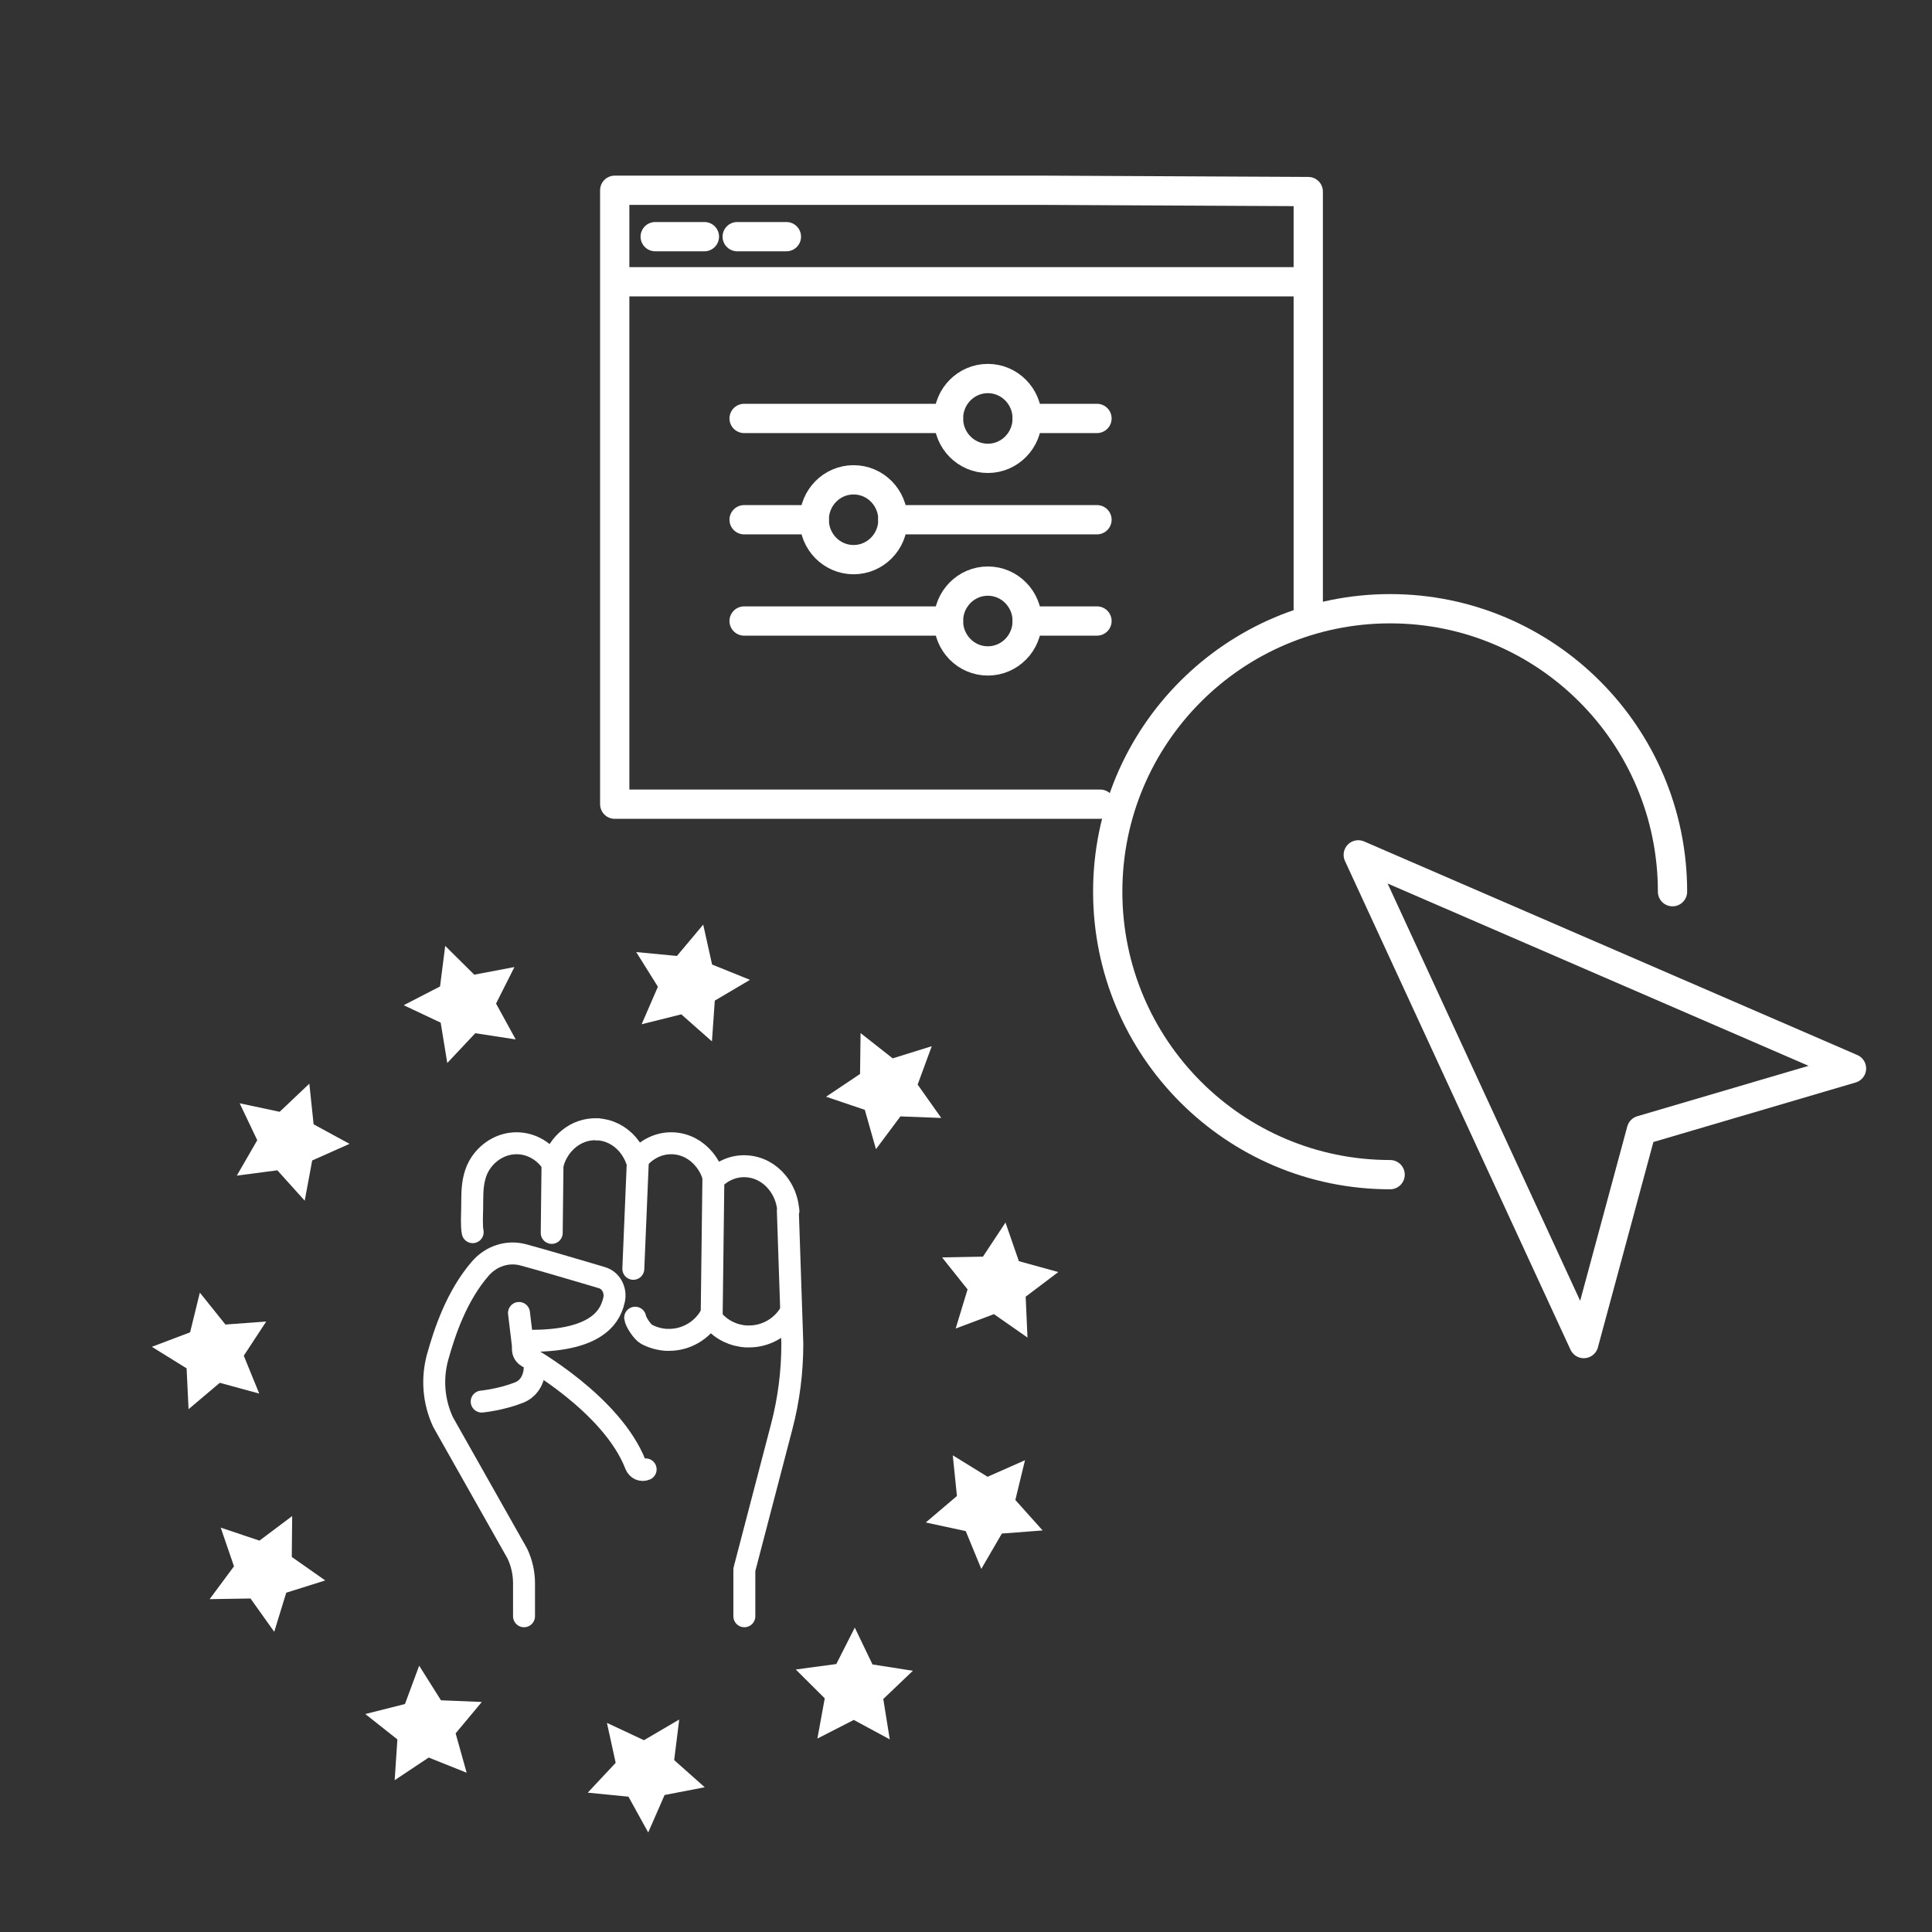 <?xml version="1.0" encoding="UTF-8"?>
<svg xmlns="http://www.w3.org/2000/svg" id="Icon" width="264" height="264" viewBox="0 0 264 264">
  <rect x="0" y="0" width="264" height="264" fill="#333333" stroke="none"/>
  <defs>
    <style>
      .cls-1 {
        stroke-width: 3px;
      }

      .cls-1, .cls-2, .cls-3, .cls-4 {
        fill: none;
        stroke: #fff;
      }

      .cls-1, .cls-3, .cls-4 {
        stroke-linecap: round;
      }

      .cls-1, .cls-4 {
        stroke-linejoin: round;
      }

      .cls-2, .cls-3 {
        stroke-miterlimit: 10;
      }

      .cls-2, .cls-3, .cls-4 {
        stroke-width: 4px;
      }

      .cls-5 {
        fill: #fff;
        stroke-width: 0px;
      }
    </style>
  </defs>
  <g id="Index-Digitale-Souveränität-weiss">
    <g>
      <g id="Digitale-Souveränität">
        <path class="cls-1" d="M71.606,220.855v-4.483c0-1.405-.309-2.81-.905-4.059-.01-.022-.02-.056-.041-.078l-10.114-17.909c-1.306-2.788-1.564-5.966-.731-8.943.947-3.379,2.583-8.308,5.834-12.055,1.492-1.706,3.725-2.42,5.824-1.862,2.459.658,6.132,1.751,9.095,2.62.607.179,1.173.346,1.687.502,1.214.357,1.945,1.684,1.657,3.011-.35,1.617-1.194,2.844-2.603,3.747-1.924,1.249-4.887,1.873-8.807,1.873-.484,0-.905.357-1.018.87-.113.513.113,1.037.545,1.282.113.067,11.616,6.468,14.827,14.798.226.58.833.848,1.369.614"></path>
        <line class="cls-1" x1="86.541" y1="173.378" x2="87.15" y2="158.827"></line>
        <path class="cls-1" d="M81.556,154.309c-2.813-.107-5.252,1.901-6.022,4.716-1.096-1.698-2.912-2.804-4.955-2.804-1.912,0-3.744,1.009-4.879,2.683-.813,1.198-1.086,2.631-1.149,4.092-.031.729-.019,1.46-.032,2.19-.014.8-.099,2.393.071,3.185"></path>
        <path class="cls-1" d="M101.712,220.855v-6.371l5.104-19.532c.968-3.685,1.451-7.499,1.451-11.324v-.043l-.612-18.167.081.043c0-.086-.02-.183-.04-.258-.138-1.343-.652-2.6-1.491-3.631-1.076-1.322-2.567-2.106-4.186-2.203-1.698-.107-3.287.569-4.452,1.74-.237-.978-.691-1.901-1.333-2.675-1.076-1.322-2.567-2.106-4.186-2.203-1.994-.118-3.82.827-5.015,2.385-.276-.806-.701-1.558-1.254-2.213-1.106-1.289-2.606-2.03-4.225-2.095"></path>
        <path class="cls-1" d="M86.794,180.059c.069.59,1.012,1.974,1.544,2.261.84.447,1.755.702,2.712.766h.372c2.361,0,4.477-1.276,5.614-3.211.138.191.287.383.447.564,1.159,1.308,2.764,2.084,4.508,2.18h.372c2.244,0,4.264-1.159,5.434-2.924"></path>
        <line class="cls-1" x1="97.245" y1="180.068" x2="97.486" y2="160.614"></line>
        <line class="cls-1" x1="75.391" y1="168.472" x2="75.504" y2="158.548"></line>
        <line class="cls-1" x1="71.482" y1="184.089" x2="70.917" y2="179.411"></line>
        <path class="cls-1" d="M73.069,186.261s.34,3.049-2.152,4.031c-2.492.982-5.097,1.228-5.097,1.228"></path>
      </g>
      <g id="Sterne">
        <g>
          <g id="_Radiale_Wiederholung_" data-name="&amp;lt;Radiale Wiederholung&amp;gt;">
            <polygon class="cls-5" points="36.376 180.582 33.311 185.253 35.422 190.426 30.032 188.955 25.765 192.56 25.499 186.98 20.751 184.036 25.976 182.058 27.308 176.633 30.804 180.991 36.376 180.582"></polygon>
          </g>
          <g id="_Radiale_Wiederholung_-2" data-name="&amp;lt;Radiale Wiederholung&amp;gt;">
            <polygon class="cls-5" points="47.763 156.303 42.659 158.575 41.638 164.068 37.899 159.917 32.36 160.643 35.153 155.804 32.75 150.761 38.215 151.922 42.27 148.078 42.854 153.634 47.763 156.303"></polygon>
          </g>
          <g id="_Radiale_Wiederholung_-3" data-name="&amp;lt;Radiale Wiederholung&amp;gt;">
            <polygon class="cls-5" points="70.469 142.033 64.946 141.185 61.118 145.254 60.217 139.741 55.164 137.357 60.13 134.796 60.836 129.254 64.805 133.185 70.294 132.144 67.782 137.134 70.469 142.033"></polygon>
          </g>
          <g id="_Radiale_Wiederholung_-4" data-name="&amp;lt;Radiale Wiederholung&amp;gt;">
            <polygon class="cls-5" points="97.285 142.304 93.097 138.606 87.677 139.959 89.9 134.834 86.938 130.097 92.5 130.627 96.09 126.346 97.304 131.8 102.484 133.891 97.673 136.731 97.285 142.304"></polygon>
          </g>
          <g id="_Radiale_Wiederholung_-5" data-name="&amp;lt;Radiale Wiederholung&amp;gt;">
            <polygon class="cls-5" points="119.697 157.03 118.174 151.655 112.882 149.863 117.523 146.753 117.593 141.167 121.984 144.62 127.319 142.96 125.392 148.204 128.619 152.764 123.037 152.552 119.697 157.03"></polygon>
          </g>
          <g id="_Radiale_Wiederholung_-6" data-name="&amp;lt;Radiale Wiederholung&amp;gt;">
            <polygon class="cls-5" points="130.589 181.536 132.214 176.191 128.731 171.822 134.317 171.715 137.396 167.053 139.223 172.333 144.609 173.82 140.153 177.189 140.402 182.771 135.82 179.574 130.589 181.536"></polygon>
          </g>
          <g id="_Radiale_Wiederholung_-7" data-name="&amp;lt;Radiale Wiederholung&amp;gt;">
            <polygon class="cls-5" points="126.504 208.041 130.76 204.422 130.193 198.864 134.949 201.794 140.06 199.536 138.743 204.966 142.469 209.129 136.899 209.554 134.091 214.384 131.965 209.218 126.504 208.041"></polygon>
          </g>
          <g id="_Radiale_Wiederholung_-8" data-name="&amp;lt;Radiale Wiederholung&amp;gt;">
            <polygon class="cls-5" points="108.739 228.129 114.276 227.386 116.804 222.404 119.221 227.44 124.741 228.304 120.698 232.16 121.582 237.676 116.666 235.022 111.693 237.568 112.697 232.072 108.739 228.129"></polygon>
          </g>
          <g id="_Radiale_Wiederholung_-9" data-name="&amp;lt;Radiale Wiederholung&amp;gt;">
            <polygon class="cls-5" points="82.933 235.423 87.993 237.792 92.812 234.966 92.123 240.51 96.3 244.221 90.814 245.279 88.576 250.398 85.874 245.507 80.314 244.96 84.13 240.88 82.933 235.423"></polygon>
          </g>
          <g id="_Radiale_Wiederholung_-10" data-name="&amp;lt;Radiale Wiederholung&amp;gt;">
            <polygon class="cls-5" points="57.279 227.609 60.255 232.337 65.837 232.566 62.26 236.857 63.767 242.237 58.58 240.161 53.93 243.257 54.301 237.682 49.92 234.216 55.336 232.847 57.279 227.609"></polygon>
          </g>
          <g id="_Radiale_Wiederholung_-11" data-name="&amp;lt;Radiale Wiederholung&amp;gt;">
            <polygon class="cls-5" points="39.923 207.164 39.871 212.751 44.443 215.961 39.114 217.637 37.473 222.978 34.232 218.428 28.646 218.518 31.972 214.029 30.16 208.744 35.457 210.521 39.923 207.164"></polygon>
          </g>
        </g>
      </g>
    </g>
    <g id="One-Click">
      <path class="cls-4" d="M189.954,160.512c-21.311,0-38.588-17.311-38.588-38.666s17.276-38.666,38.588-38.666,38.588,17.311,38.588,38.666"></path>
      <polygon class="cls-4" points="185.602 116.813 216.416 183.592 224.291 154.449 253 146 185.602 116.813"></polygon>
    </g>
    <g>
      <g id="Einstellungen">
        <g>
          <line class="cls-3" x1="140.363" y1="57.178" x2="149.898" y2="57.178"></line>
          <line class="cls-3" x1="101.68" y1="57.178" x2="129.607" y2="57.178"></line>
          <ellipse class="cls-2" cx="134.985" cy="57.178" rx="5.378" ry="5.454"></ellipse>
        </g>
        <g>
          <line class="cls-3" x1="149.898" y1="71.019" x2="122.001" y2="71.019"></line>
          <line class="cls-3" x1="111.26" y1="71.019" x2="101.68" y2="71.019"></line>
          <ellipse class="cls-2" cx="116.638" cy="71.019" rx="5.378" ry="5.454"></ellipse>
        </g>
        <g>
          <line class="cls-3" x1="140.363" y1="84.859" x2="149.898" y2="84.859"></line>
          <line class="cls-3" x1="101.68" y1="84.859" x2="129.607" y2="84.859"></line>
          <ellipse class="cls-2" cx="134.985" cy="84.859" rx="5.378" ry="5.454"></ellipse>
        </g>
      </g>
      <g id="Application-Management">
        <g>
          <polyline class="cls-4" points="150.34 109.889 84 109.889 84 26 142.768 26 178.768 26.177 178.768 84.039"></polyline>
          <line class="cls-4" x1="178.6" y1="38.501" x2="84.308" y2="38.501"></line>
          <line class="cls-4" x1="96.254" y1="32.339" x2="89.532" y2="32.339"></line>
          <line class="cls-4" x1="107.458" y1="32.339" x2="100.736" y2="32.339"></line>
        </g>
      </g>
    </g>
  </g>
</svg>
